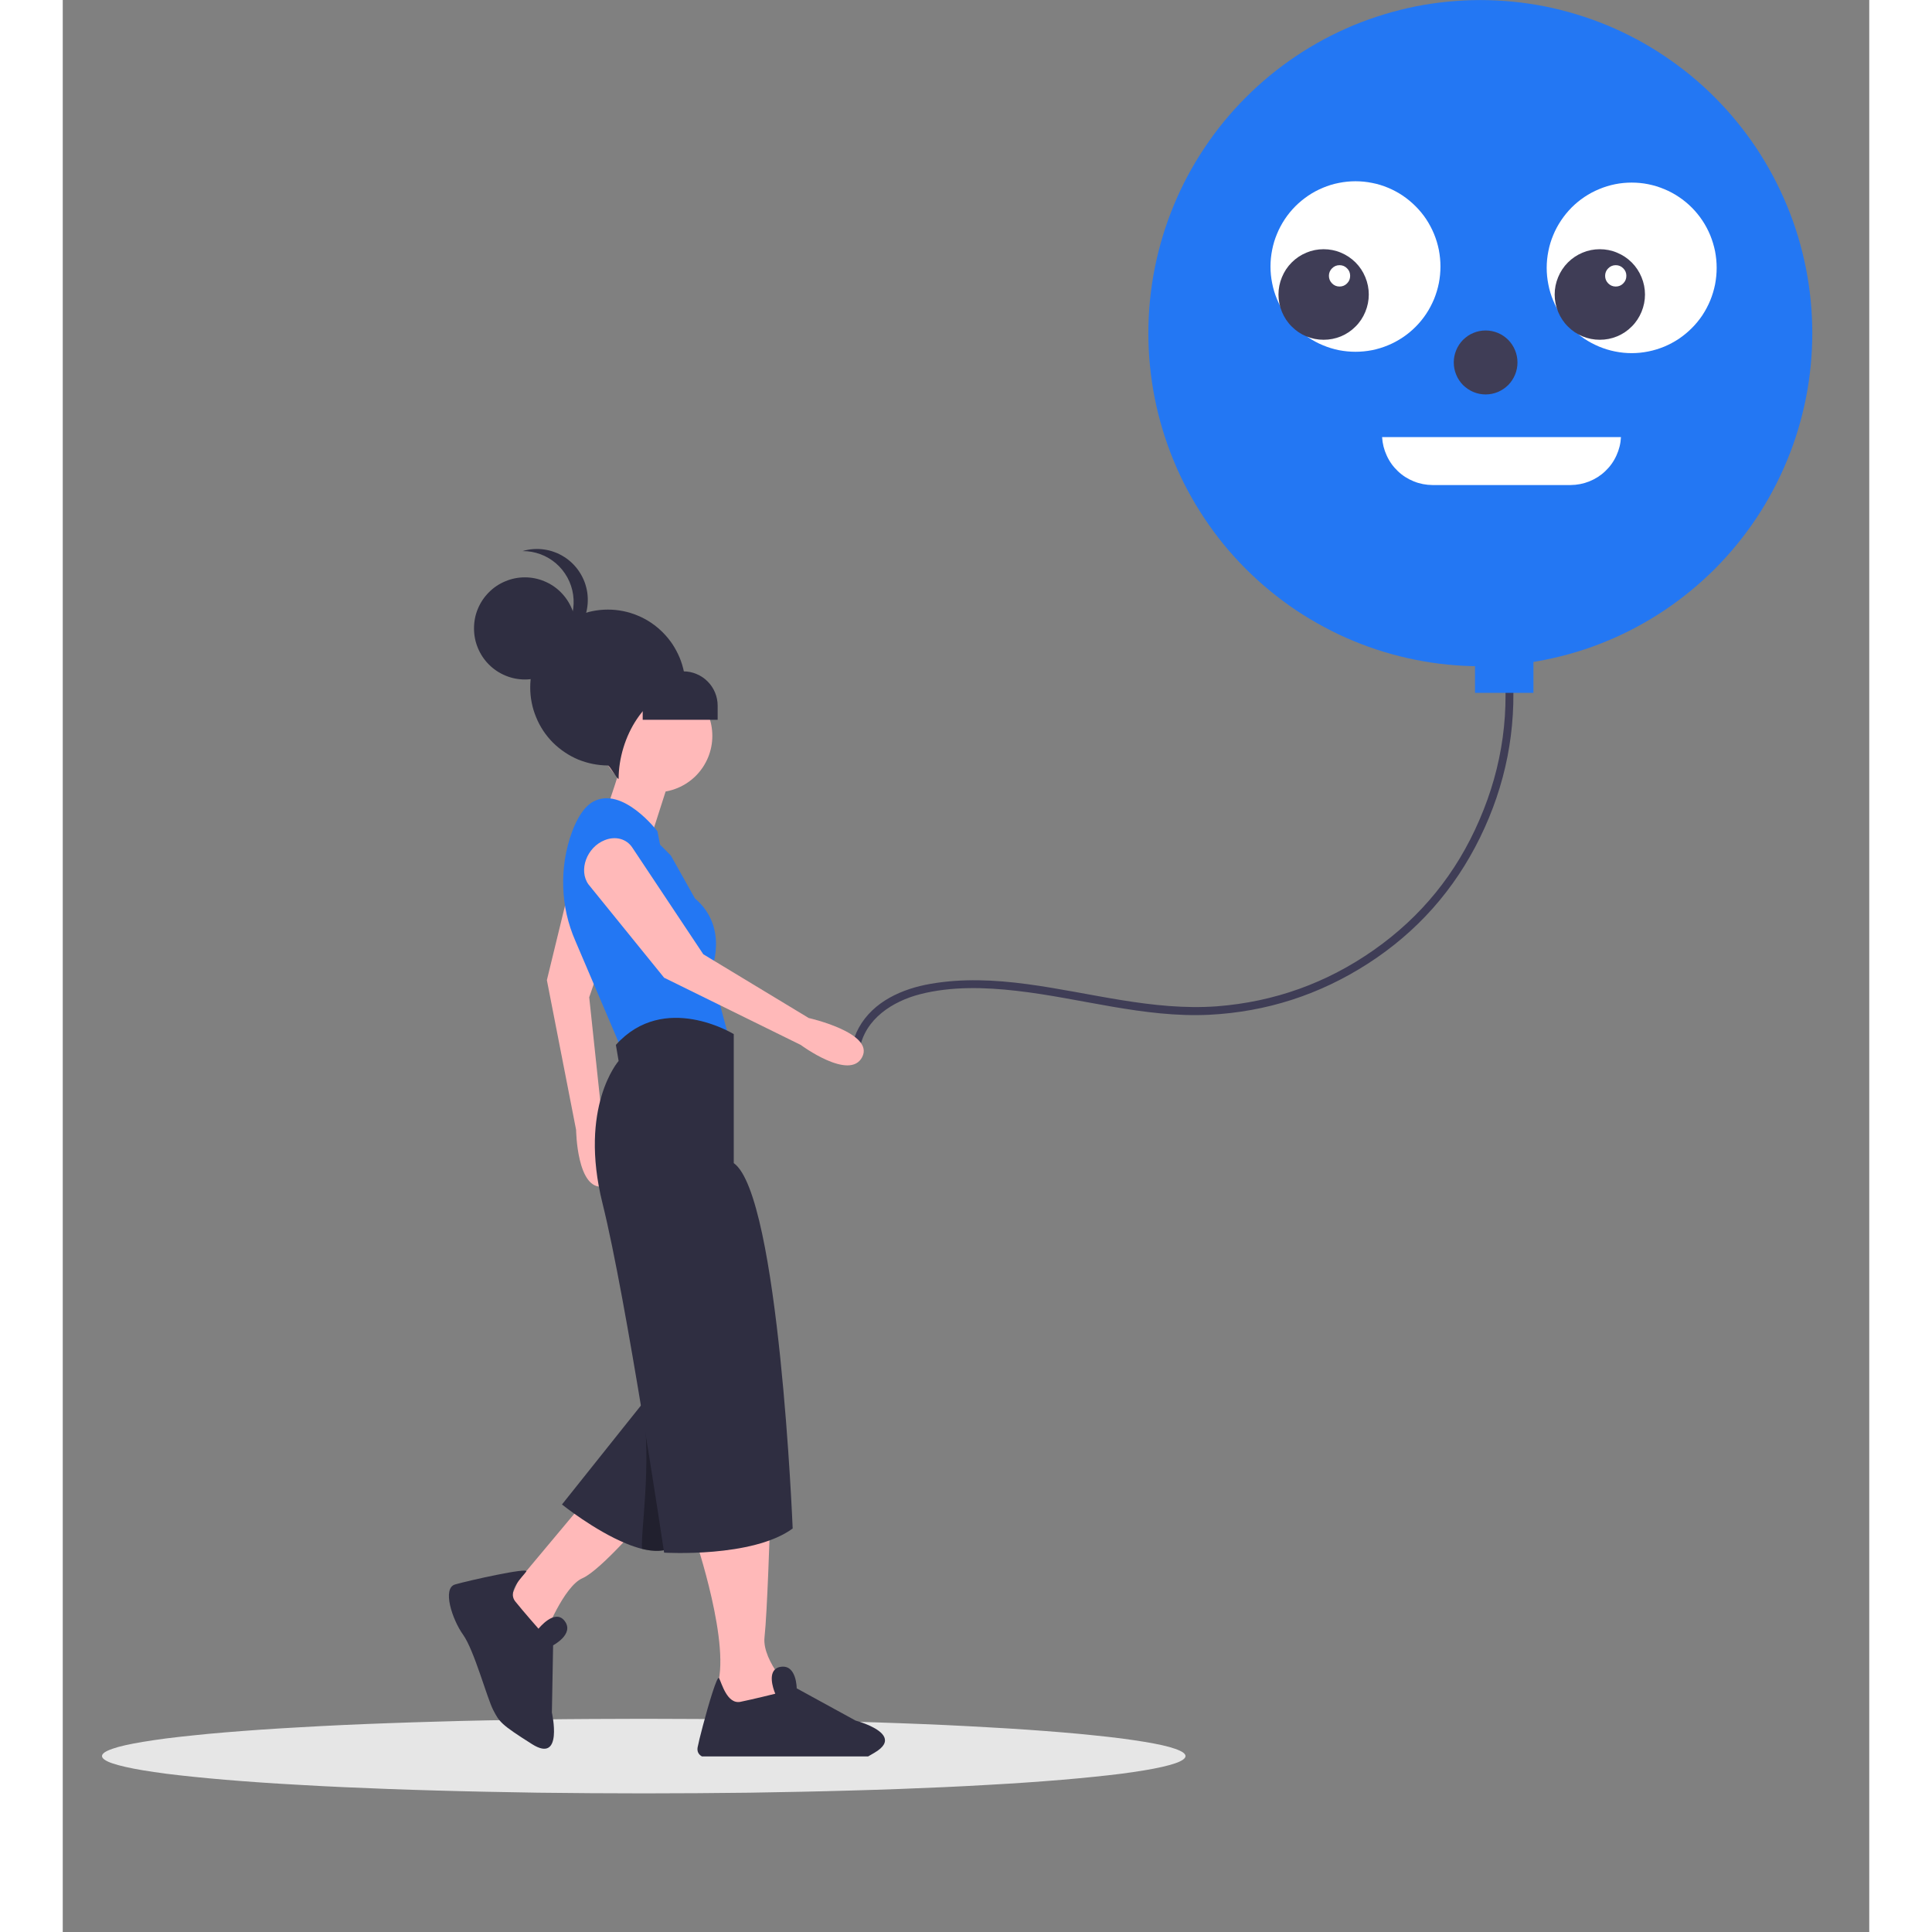 <?xml version="1.0" encoding="UTF-8"?> <svg xmlns="http://www.w3.org/2000/svg" xmlns:xlink="http://www.w3.org/1999/xlink" width="151" zoomAndPan="magnify" viewBox="0 0 114 121.92" height="151" preserveAspectRatio="xMidYMid meet" version="1.2"><rect x="0" y="0" width="114" height="121.92" fill="#808080" stroke="none"/><defs><clipPath id="3d734c34e6"><path d="M 2.477 108 L 71 108 L 71 113.176 L 2.477 113.176 Z M 2.477 108 "></path></clipPath><clipPath id="3399437201"><path d="M 68 0 L 110.406 0 L 110.406 43 L 68 43 Z M 68 0 "></path></clipPath></defs><g id="2a6bc581b0"><g clip-rule="nonzero" clip-path="url(#3d734c34e6)"><path style=" stroke:none;fill-rule:nonzero;fill:#e6e6e6;fill-opacity:1;" d="M 70.852 110.816 C 70.852 110.895 70.797 110.973 70.688 111.047 C 70.578 111.125 70.414 111.203 70.195 111.277 C 69.977 111.352 69.707 111.426 69.383 111.5 C 69.055 111.574 68.68 111.648 68.25 111.719 C 67.824 111.789 67.344 111.859 66.816 111.93 C 66.289 111.996 65.715 112.062 65.09 112.125 C 64.469 112.191 63.805 112.25 63.094 112.312 C 62.383 112.371 61.633 112.43 60.84 112.484 C 60.047 112.539 59.219 112.59 58.355 112.637 C 57.488 112.688 56.59 112.734 55.66 112.777 C 54.727 112.816 53.77 112.859 52.781 112.895 C 51.793 112.93 50.781 112.965 49.746 112.992 C 48.715 113.023 47.66 113.047 46.59 113.07 C 45.516 113.094 44.434 113.113 43.336 113.129 C 42.234 113.141 41.129 113.152 40.016 113.16 C 38.902 113.168 37.785 113.172 36.664 113.172 C 35.543 113.172 34.43 113.168 33.312 113.16 C 32.199 113.152 31.094 113.141 29.996 113.129 C 28.895 113.113 27.812 113.094 26.738 113.07 C 25.668 113.047 24.617 113.023 23.582 112.992 C 22.547 112.965 21.535 112.93 20.547 112.895 C 19.562 112.859 18.602 112.816 17.672 112.777 C 16.738 112.734 15.84 112.688 14.977 112.637 C 14.109 112.59 13.281 112.539 12.488 112.484 C 11.699 112.43 10.945 112.371 10.234 112.312 C 9.527 112.25 8.859 112.191 8.238 112.125 C 7.617 112.062 7.039 111.996 6.512 111.93 C 5.984 111.859 5.508 111.789 5.078 111.719 C 4.648 111.648 4.273 111.574 3.949 111.5 C 3.621 111.426 3.352 111.352 3.133 111.277 C 2.914 111.203 2.75 111.125 2.641 111.047 C 2.531 110.973 2.477 110.895 2.477 110.816 C 2.477 110.742 2.531 110.664 2.641 110.586 C 2.75 110.512 2.914 110.434 3.133 110.359 C 3.352 110.281 3.621 110.207 3.949 110.133 C 4.273 110.062 4.648 109.988 5.078 109.918 C 5.508 109.848 5.984 109.777 6.512 109.707 C 7.039 109.641 7.617 109.574 8.238 109.512 C 8.859 109.445 9.527 109.383 10.234 109.324 C 10.945 109.266 11.699 109.207 12.488 109.152 C 13.281 109.098 14.109 109.047 14.977 109 C 15.84 108.949 16.738 108.902 17.672 108.859 C 18.602 108.816 19.562 108.777 20.547 108.742 C 21.535 108.707 22.547 108.672 23.582 108.645 C 24.617 108.613 25.668 108.586 26.738 108.566 C 27.812 108.543 28.895 108.523 29.996 108.508 C 31.094 108.492 32.199 108.484 33.312 108.477 C 34.43 108.469 35.543 108.465 36.664 108.465 C 37.785 108.465 38.902 108.469 40.016 108.477 C 41.129 108.484 42.234 108.492 43.336 108.508 C 44.434 108.523 45.516 108.543 46.59 108.566 C 47.66 108.586 48.715 108.613 49.746 108.645 C 50.781 108.672 51.793 108.707 52.781 108.742 C 53.77 108.777 54.727 108.816 55.66 108.859 C 56.59 108.902 57.488 108.949 58.355 109 C 59.219 109.047 60.047 109.098 60.84 109.152 C 61.633 109.207 62.383 109.266 63.094 109.324 C 63.805 109.383 64.469 109.445 65.09 109.512 C 65.715 109.574 66.289 109.641 66.816 109.707 C 67.344 109.777 67.824 109.848 68.25 109.918 C 68.68 109.988 69.055 110.062 69.383 110.133 C 69.707 110.207 69.977 110.281 70.195 110.359 C 70.414 110.434 70.578 110.512 70.688 110.586 C 70.797 110.664 70.852 110.742 70.852 110.816 Z M 70.852 110.816 "></path></g><path style=" stroke:none;fill-rule:nonzero;fill:#3f3d56;fill-opacity:1;" d="M 50.293 66.188 C 50.629 64.297 52.367 63.188 54.098 62.742 C 56.074 62.234 58.184 62.297 60.195 62.527 C 64.246 62.988 68.223 64.234 72.336 64.039 C 75.973 63.855 79.32 62.773 82.383 60.797 C 85.465 58.805 87.816 56.16 89.434 52.863 C 91.062 49.543 91.75 46.039 91.492 42.352 C 91.457 41.898 91.406 41.453 91.344 41.004 C 91.301 40.684 90.812 40.82 90.859 41.137 C 91.359 44.812 90.871 48.348 89.398 51.746 C 87.949 55.113 85.73 57.848 82.738 59.949 C 79.758 62.039 76.457 63.223 72.832 63.504 C 68.773 63.801 64.832 62.633 60.844 62.102 C 58.828 61.832 56.773 61.734 54.762 62.086 C 52.98 62.395 51.156 63.195 50.238 64.852 C 50.031 65.227 49.887 65.629 49.809 66.055 C 49.754 66.371 50.238 66.508 50.293 66.188 Z M 50.293 66.188 "></path><g clip-rule="nonzero" clip-path="url(#3399437201)"><path style=" stroke:none;fill-rule:nonzero;fill:#2377f3;fill-opacity:1;" d="M 110.406 21.023 C 110.406 21.711 110.371 22.398 110.305 23.082 C 110.238 23.77 110.137 24.449 110.004 25.125 C 109.867 25.801 109.703 26.465 109.504 27.125 C 109.305 27.785 109.074 28.43 108.809 29.066 C 108.547 29.703 108.254 30.324 107.93 30.93 C 107.609 31.539 107.254 32.129 106.875 32.699 C 106.492 33.273 106.086 33.824 105.648 34.359 C 105.215 34.891 104.754 35.398 104.27 35.887 C 103.785 36.371 103.277 36.836 102.746 37.27 C 102.215 37.707 101.664 38.117 101.094 38.5 C 100.523 38.883 99.938 39.234 99.332 39.559 C 98.727 39.887 98.105 40.18 97.473 40.441 C 96.84 40.707 96.195 40.938 95.539 41.137 C 94.879 41.336 94.215 41.504 93.543 41.637 C 92.871 41.773 92.191 41.875 91.508 41.941 C 90.828 42.008 90.141 42.043 89.457 42.043 C 88.77 42.043 88.086 42.008 87.402 41.941 C 86.719 41.875 86.043 41.773 85.367 41.637 C 84.695 41.504 84.031 41.336 83.375 41.137 C 82.719 40.938 82.074 40.707 81.438 40.441 C 80.805 40.18 80.188 39.887 79.582 39.559 C 78.977 39.234 78.387 38.883 77.816 38.5 C 77.246 38.117 76.695 37.707 76.168 37.27 C 75.637 36.836 75.129 36.371 74.645 35.887 C 74.156 35.398 73.699 34.891 73.262 34.359 C 72.828 33.824 72.418 33.273 72.039 32.699 C 71.656 32.129 71.305 31.539 70.98 30.93 C 70.656 30.324 70.363 29.703 70.102 29.066 C 69.84 28.43 69.609 27.785 69.41 27.125 C 69.211 26.465 69.043 25.801 68.91 25.125 C 68.777 24.449 68.676 23.77 68.609 23.082 C 68.539 22.398 68.508 21.711 68.508 21.023 C 68.508 20.336 68.539 19.648 68.609 18.961 C 68.676 18.277 68.777 17.598 68.91 16.922 C 69.043 16.246 69.211 15.582 69.41 14.922 C 69.609 14.262 69.84 13.613 70.102 12.98 C 70.363 12.344 70.656 11.723 70.98 11.113 C 71.305 10.508 71.656 9.918 72.039 9.344 C 72.418 8.773 72.828 8.219 73.262 7.688 C 73.699 7.156 74.156 6.648 74.645 6.16 C 75.129 5.672 75.637 5.211 76.168 4.773 C 76.695 4.34 77.246 3.93 77.816 3.547 C 78.387 3.164 78.977 2.809 79.582 2.484 C 80.188 2.16 80.805 1.867 81.438 1.602 C 82.074 1.34 82.719 1.109 83.375 0.91 C 84.031 0.707 84.695 0.543 85.367 0.406 C 86.043 0.273 86.719 0.172 87.402 0.105 C 88.086 0.039 88.77 0.004 89.457 0.004 C 90.141 0.004 90.828 0.039 91.508 0.105 C 92.191 0.172 92.871 0.273 93.543 0.406 C 94.215 0.543 94.879 0.707 95.539 0.91 C 96.195 1.109 96.84 1.34 97.473 1.602 C 98.105 1.867 98.727 2.16 99.332 2.484 C 99.938 2.809 100.523 3.164 101.094 3.547 C 101.664 3.93 102.215 4.34 102.746 4.773 C 103.277 5.211 103.785 5.672 104.27 6.16 C 104.754 6.648 105.215 7.156 105.648 7.688 C 106.086 8.219 106.492 8.773 106.875 9.344 C 107.254 9.918 107.609 10.508 107.93 11.113 C 108.254 11.723 108.547 12.344 108.809 12.98 C 109.074 13.613 109.305 14.262 109.504 14.922 C 109.703 15.582 109.867 16.246 110.004 16.922 C 110.137 17.598 110.238 18.277 110.305 18.961 C 110.371 19.648 110.406 20.336 110.406 21.023 Z M 110.406 21.023 "></path></g><path style=" stroke:none;fill-rule:nonzero;fill:#ffffff;fill-opacity:1;" d="M 86.941 16.82 C 86.941 17.172 86.906 17.523 86.84 17.867 C 86.77 18.215 86.668 18.551 86.535 18.879 C 86.398 19.203 86.234 19.516 86.039 19.809 C 85.844 20.102 85.621 20.375 85.371 20.625 C 85.121 20.875 84.852 21.098 84.559 21.293 C 84.266 21.488 83.957 21.656 83.633 21.789 C 83.305 21.926 82.973 22.027 82.625 22.098 C 82.281 22.164 81.93 22.199 81.578 22.199 C 81.227 22.199 80.879 22.164 80.531 22.098 C 80.188 22.027 79.852 21.926 79.527 21.789 C 79.203 21.656 78.891 21.488 78.602 21.293 C 78.309 21.098 78.035 20.875 77.785 20.625 C 77.539 20.375 77.316 20.102 77.121 19.809 C 76.926 19.516 76.758 19.203 76.625 18.879 C 76.488 18.551 76.387 18.215 76.32 17.867 C 76.25 17.523 76.215 17.172 76.215 16.82 C 76.215 16.465 76.25 16.117 76.32 15.77 C 76.387 15.422 76.488 15.086 76.625 14.762 C 76.758 14.434 76.926 14.125 77.121 13.828 C 77.316 13.535 77.539 13.266 77.785 13.016 C 78.035 12.766 78.309 12.543 78.602 12.344 C 78.891 12.148 79.203 11.984 79.527 11.848 C 79.852 11.711 80.188 11.609 80.531 11.543 C 80.879 11.473 81.227 11.438 81.578 11.438 C 81.93 11.438 82.281 11.473 82.625 11.543 C 82.973 11.609 83.305 11.711 83.633 11.848 C 83.957 11.984 84.266 12.148 84.559 12.344 C 84.852 12.543 85.121 12.766 85.371 13.016 C 85.621 13.266 85.844 13.535 86.039 13.828 C 86.234 14.125 86.398 14.434 86.535 14.762 C 86.668 15.086 86.77 15.422 86.84 15.77 C 86.906 16.117 86.941 16.465 86.941 16.82 Z M 86.941 16.82 "></path><path style=" stroke:none;fill-rule:nonzero;fill:#ffffff;fill-opacity:1;" d="M 83.258 27.582 C 83.281 27.988 83.379 28.379 83.551 28.75 C 83.719 29.121 83.953 29.449 84.25 29.73 C 84.543 30.012 84.883 30.227 85.262 30.379 C 85.637 30.531 86.031 30.605 86.438 30.609 L 95.152 30.609 C 95.562 30.605 95.953 30.531 96.332 30.379 C 96.711 30.227 97.051 30.012 97.344 29.73 C 97.641 29.449 97.875 29.121 98.043 28.75 C 98.215 28.379 98.312 27.988 98.332 27.582 Z M 83.258 27.582 "></path><path style=" stroke:none;fill-rule:nonzero;fill:#3f3d56;fill-opacity:1;" d="M 82.418 18.586 C 82.418 18.965 82.344 19.328 82.199 19.68 C 82.055 20.027 81.852 20.34 81.582 20.605 C 81.316 20.875 81.008 21.082 80.66 21.227 C 80.309 21.371 79.945 21.441 79.566 21.441 C 79.191 21.441 78.828 21.371 78.477 21.227 C 78.129 21.082 77.82 20.875 77.555 20.605 C 77.285 20.34 77.082 20.027 76.938 19.68 C 76.793 19.328 76.719 18.965 76.719 18.586 C 76.719 18.207 76.793 17.84 76.938 17.492 C 77.082 17.141 77.285 16.832 77.555 16.562 C 77.82 16.297 78.129 16.09 78.477 15.945 C 78.828 15.797 79.191 15.727 79.566 15.727 C 79.945 15.727 80.309 15.797 80.66 15.945 C 81.008 16.09 81.316 16.297 81.582 16.562 C 81.852 16.832 82.055 17.141 82.199 17.492 C 82.344 17.84 82.418 18.207 82.418 18.586 Z M 82.418 18.586 "></path><path style=" stroke:none;fill-rule:nonzero;fill:#ffffff;fill-opacity:1;" d="M 81.242 17.406 C 81.242 17.594 81.18 17.75 81.047 17.883 C 80.918 18.016 80.758 18.082 80.574 18.082 C 80.387 18.082 80.23 18.016 80.098 17.883 C 79.969 17.75 79.902 17.594 79.902 17.406 C 79.902 17.223 79.969 17.062 80.098 16.934 C 80.23 16.801 80.387 16.734 80.574 16.734 C 80.758 16.734 80.918 16.801 81.047 16.934 C 81.18 17.062 81.242 17.223 81.242 17.406 Z M 81.242 17.406 "></path><path style=" stroke:none;fill-rule:nonzero;fill:#ffffff;fill-opacity:1;" d="M 104.371 16.902 C 104.371 17.258 104.336 17.605 104.27 17.953 C 104.199 18.301 104.098 18.637 103.965 18.961 C 103.828 19.289 103.664 19.598 103.469 19.895 C 103.273 20.188 103.051 20.457 102.801 20.707 C 102.551 20.957 102.281 21.18 101.988 21.379 C 101.695 21.574 101.387 21.738 101.062 21.875 C 100.734 22.008 100.398 22.113 100.055 22.18 C 99.711 22.25 99.359 22.285 99.008 22.285 C 98.656 22.285 98.309 22.25 97.961 22.18 C 97.617 22.113 97.281 22.008 96.957 21.875 C 96.633 21.738 96.32 21.574 96.027 21.379 C 95.738 21.18 95.465 20.957 95.215 20.707 C 94.969 20.457 94.746 20.188 94.551 19.895 C 94.355 19.598 94.188 19.289 94.055 18.961 C 93.918 18.637 93.816 18.301 93.75 17.953 C 93.68 17.605 93.645 17.258 93.645 16.902 C 93.645 16.551 93.68 16.199 93.75 15.852 C 93.816 15.508 93.918 15.172 94.055 14.844 C 94.188 14.516 94.355 14.207 94.551 13.914 C 94.746 13.621 94.969 13.348 95.215 13.098 C 95.465 12.848 95.738 12.625 96.027 12.43 C 96.32 12.234 96.633 12.066 96.957 11.934 C 97.281 11.797 97.617 11.695 97.961 11.625 C 98.309 11.555 98.656 11.523 99.008 11.523 C 99.359 11.523 99.711 11.555 100.055 11.625 C 100.398 11.695 100.734 11.797 101.062 11.934 C 101.387 12.066 101.695 12.234 101.988 12.43 C 102.281 12.625 102.551 12.848 102.801 13.098 C 103.051 13.348 103.273 13.621 103.469 13.914 C 103.664 14.207 103.828 14.516 103.965 14.844 C 104.098 15.172 104.199 15.508 104.27 15.852 C 104.336 16.199 104.371 16.551 104.371 16.902 Z M 104.371 16.902 "></path><path style=" stroke:none;fill-rule:nonzero;fill:#3f3d56;fill-opacity:1;" d="M 99.848 18.586 C 99.848 18.965 99.773 19.328 99.629 19.68 C 99.484 20.027 99.281 20.34 99.012 20.605 C 98.746 20.875 98.438 21.082 98.086 21.227 C 97.738 21.371 97.375 21.441 96.996 21.441 C 96.621 21.441 96.258 21.371 95.906 21.227 C 95.559 21.082 95.25 20.875 94.984 20.605 C 94.715 20.34 94.512 20.027 94.367 19.68 C 94.223 19.328 94.148 18.965 94.148 18.586 C 94.148 18.207 94.223 17.84 94.367 17.492 C 94.512 17.141 94.715 16.832 94.984 16.562 C 95.25 16.297 95.559 16.09 95.906 15.945 C 96.258 15.797 96.621 15.727 96.996 15.727 C 97.375 15.727 97.738 15.797 98.086 15.945 C 98.438 16.09 98.746 16.297 99.012 16.562 C 99.281 16.832 99.484 17.141 99.629 17.492 C 99.773 17.84 99.848 18.207 99.848 18.586 Z M 99.848 18.586 "></path><path style=" stroke:none;fill-rule:nonzero;fill:#ffffff;fill-opacity:1;" d="M 98.672 17.406 C 98.672 17.594 98.609 17.75 98.477 17.883 C 98.348 18.016 98.188 18.082 98.004 18.082 C 97.816 18.082 97.66 18.016 97.527 17.883 C 97.398 17.75 97.332 17.594 97.332 17.406 C 97.332 17.223 97.398 17.062 97.527 16.934 C 97.66 16.801 97.816 16.734 98.004 16.734 C 98.188 16.734 98.348 16.801 98.477 16.934 C 98.609 17.062 98.672 17.223 98.672 17.406 Z M 98.672 17.406 "></path><path style=" stroke:none;fill-rule:nonzero;fill:#3f3d56;fill-opacity:1;" d="M 91.801 22.871 C 91.801 23.141 91.75 23.398 91.648 23.645 C 91.547 23.891 91.402 24.109 91.215 24.301 C 91.023 24.488 90.809 24.633 90.562 24.738 C 90.312 24.84 90.059 24.891 89.793 24.891 C 89.523 24.891 89.27 24.84 89.023 24.738 C 88.773 24.633 88.559 24.488 88.367 24.301 C 88.18 24.109 88.035 23.891 87.934 23.645 C 87.832 23.398 87.781 23.141 87.781 22.871 C 87.781 22.605 87.832 22.348 87.934 22.102 C 88.035 21.852 88.18 21.637 88.367 21.445 C 88.559 21.258 88.773 21.109 89.023 21.008 C 89.27 20.906 89.523 20.855 89.793 20.855 C 90.059 20.855 90.312 20.906 90.562 21.008 C 90.809 21.109 91.023 21.258 91.215 21.445 C 91.402 21.637 91.547 21.852 91.648 22.102 C 91.75 22.348 91.801 22.605 91.801 22.871 Z M 91.801 22.871 "></path><path style=" stroke:none;fill-rule:nonzero;fill:#2377f3;fill-opacity:1;" d="M 89.121 40.867 L 92.809 40.867 L 92.809 43.723 L 89.121 43.723 Z M 89.121 40.867 "></path><path style=" stroke:none;fill-rule:nonzero;fill:#ffb9b9;fill-opacity:1;" d="M 39.895 97.051 C 39.895 97.051 42.258 104 41.246 106.543 L 44.285 109.258 L 46.145 106.883 C 46.145 106.883 44.117 104.848 44.285 103.324 C 44.457 101.797 44.625 96.371 44.625 96.371 Z M 39.895 97.051 "></path><path style=" stroke:none;fill-rule:nonzero;fill:#2f2e41;fill-opacity:1;" d="M 51.215 110.613 C 51.074 110.695 50.945 110.77 50.824 110.84 L 40.336 110.84 C 40.113 110.715 40.023 110.523 40.062 110.273 C 40.109 110.023 40.234 109.512 40.391 108.922 C 40.758 107.527 41.301 105.707 41.414 105.898 C 41.418 105.898 41.418 105.902 41.418 105.902 C 41.582 106.203 41.918 107.562 42.766 107.395 C 43.609 107.223 44.965 106.883 44.965 106.883 C 44.965 106.883 44.48 105.797 44.941 105.355 C 45.043 105.262 45.164 105.203 45.301 105.188 C 46.316 105.02 46.316 106.543 46.316 106.543 L 50.031 108.578 C 50.352 108.668 50.664 108.781 50.969 108.922 C 51.723 109.277 52.469 109.883 51.215 110.613 Z M 51.215 110.613 "></path><path style=" stroke:none;fill-rule:nonzero;fill:#ffb9b9;fill-opacity:1;" d="M 33.133 94.508 L 28.738 99.762 L 27.559 102.477 L 29.078 103.66 L 30.43 103.152 C 30.43 103.152 31.613 100.102 32.797 99.594 C 33.977 99.082 36.852 95.691 36.852 95.691 Z M 33.133 94.508 "></path><path style=" stroke:none;fill-rule:nonzero;fill:#2f2e41;fill-opacity:1;" d="M 42.344 90.473 L 40.102 94.641 L 38.496 97.625 C 37.984 97.93 37.297 97.926 36.562 97.746 C 36.219 97.656 35.883 97.543 35.555 97.406 C 33.543 96.582 31.504 94.941 31.504 94.941 L 35.363 90.102 L 36.625 88.523 L 36.922 88.148 L 38.363 88.766 L 40.91 89.855 Z M 42.344 90.473 "></path><path style=" stroke:none;fill-rule:nonzero;fill:#ffb9b9;fill-opacity:1;" d="M 32.344 54.484 L 30.551 61.852 L 32.395 71.301 C 32.395 71.301 32.441 75.168 34.129 74.871 C 35.816 74.578 34.047 70.684 34.047 70.684 L 33.223 62.934 L 35.863 55.277 C 36.078 54.656 35.805 53.992 35.188 53.613 C 34.141 52.973 32.656 53.426 32.344 54.484 Z M 32.344 54.484 "></path><path style=" stroke:none;fill-rule:nonzero;fill:#ffb9b9;fill-opacity:1;" d="M 38.625 48.133 L 37.105 52.879 L 34.23 51.355 C 34.23 51.355 35.414 47.965 35.414 47.453 C 35.414 46.945 38.625 48.133 38.625 48.133 Z M 38.625 48.133 "></path><path style=" stroke:none;fill-rule:nonzero;fill:#ffb9b9;fill-opacity:1;" d="M 40.992 46.438 C 40.992 46.91 40.902 47.363 40.723 47.801 C 40.539 48.238 40.285 48.621 39.953 48.957 C 39.617 49.289 39.234 49.547 38.801 49.727 C 38.367 49.906 37.914 50 37.441 50 C 36.973 50 36.52 49.906 36.086 49.727 C 35.648 49.547 35.266 49.289 34.934 48.957 C 34.602 48.621 34.344 48.238 34.164 47.801 C 33.984 47.363 33.895 46.91 33.895 46.438 C 33.895 45.965 33.984 45.512 34.164 45.074 C 34.344 44.641 34.602 44.254 34.934 43.918 C 35.266 43.586 35.648 43.328 36.086 43.148 C 36.52 42.969 36.973 42.879 37.441 42.879 C 37.914 42.879 38.367 42.969 38.801 43.148 C 39.234 43.328 39.617 43.586 39.953 43.918 C 40.285 44.254 40.539 44.641 40.723 45.074 C 40.902 45.512 40.992 45.965 40.992 46.438 Z M 40.992 46.438 "></path><path style=" stroke:none;fill-rule:nonzero;fill:#2377f3;fill-opacity:1;" d="M 38.371 53.984 L 37.695 53.305 L 37.527 52.457 C 37.527 52.457 35.328 49.574 33.473 50.59 C 32.891 50.91 32.457 51.641 32.137 52.496 C 31.73 53.617 31.547 54.77 31.582 55.961 C 31.617 57.152 31.875 58.293 32.352 59.383 L 35.328 66.359 L 42.09 65.684 L 40.906 61.273 C 40.906 61.273 42.09 58.562 39.895 56.695 Z M 38.371 53.984 "></path><path style=" stroke:none;fill-rule:nonzero;fill:#000000;fill-opacity:0.3;" d="M 42.344 90.473 L 40.102 94.641 L 38.496 97.625 C 37.984 97.93 37.297 97.926 36.562 97.746 C 36.434 96.887 37.199 92.352 36.598 88.656 L 36.625 88.523 L 36.922 88.148 L 38.363 88.766 L 40.91 89.855 Z M 42.344 90.473 "></path><path style=" stroke:none;fill-rule:nonzero;fill:#2f2e41;fill-opacity:1;" d="M 42.344 65.258 C 42.344 65.258 37.949 62.547 34.906 65.938 L 35.078 66.953 C 35.078 66.953 32.543 69.836 34.062 75.941 C 35.582 82.043 37.949 97.98 37.949 97.98 C 37.949 97.98 43.527 98.32 46.062 96.457 C 46.062 96.457 45.215 75.43 42.344 73.398 Z M 42.344 65.258 "></path><path style=" stroke:none;fill-rule:nonzero;fill:#ffb9b9;fill-opacity:1;" d="M 33.18 55.816 L 37.949 61.699 L 46.566 65.938 C 46.566 65.938 49.664 68.234 50.449 66.707 C 51.238 65.18 47.074 64.242 47.074 64.242 L 40.422 60.219 L 35.938 53.48 C 35.574 52.934 34.883 52.746 34.207 53.016 C 33.066 53.461 32.531 54.926 33.18 55.816 Z M 33.18 55.816 "></path><path style=" stroke:none;fill-rule:nonzero;fill:#2f2e41;fill-opacity:1;" d="M 30.023 102.781 C 30.023 102.781 31.059 101.473 31.676 102.297 C 32.297 103.121 30.945 103.828 30.945 103.828 L 30.867 108.074 C 30.867 108.074 31.605 111.324 29.617 110.066 C 27.633 108.812 27.555 108.664 27.164 107.91 C 26.773 107.16 25.965 104.141 25.266 103.164 C 24.57 102.191 23.934 100.23 24.758 99.988 C 25.586 99.746 29.441 98.887 29.25 99.172 C 29.059 99.461 28.016 100.387 28.559 101.062 C 29.098 101.734 30.023 102.781 30.023 102.781 Z M 30.023 102.781 "></path><path style=" stroke:none;fill-rule:nonzero;fill:#2f2e41;fill-opacity:1;" d="M 39.301 43.398 C 39.301 43.395 39.301 43.391 39.301 43.387 C 39.301 43.062 39.27 42.742 39.207 42.426 C 39.145 42.109 39.051 41.801 38.93 41.504 C 38.805 41.207 38.652 40.922 38.477 40.652 C 38.297 40.387 38.094 40.137 37.867 39.91 C 37.637 39.68 37.391 39.477 37.125 39.297 C 36.855 39.117 36.574 38.965 36.277 38.844 C 35.98 38.719 35.672 38.625 35.355 38.562 C 35.043 38.5 34.723 38.469 34.402 38.469 C 34.078 38.469 33.762 38.5 33.445 38.562 C 33.129 38.625 32.824 38.719 32.523 38.844 C 32.227 38.965 31.945 39.117 31.68 39.297 C 31.41 39.477 31.164 39.68 30.934 39.91 C 30.707 40.137 30.504 40.387 30.324 40.652 C 30.148 40.922 29.996 41.207 29.875 41.504 C 29.75 41.801 29.656 42.109 29.594 42.426 C 29.531 42.742 29.5 43.062 29.5 43.387 C 29.5 43.707 29.531 44.027 29.594 44.344 C 29.656 44.66 29.75 44.969 29.875 45.266 C 29.996 45.566 30.148 45.848 30.324 46.117 C 30.504 46.387 30.707 46.633 30.934 46.863 C 31.164 47.09 31.41 47.293 31.68 47.473 C 31.945 47.652 32.227 47.805 32.523 47.93 C 32.824 48.051 33.129 48.145 33.445 48.207 C 33.762 48.27 34.078 48.305 34.402 48.305 C 34.516 48.305 34.965 49.156 35.078 49.152 C 35.082 46.555 36.758 43.574 39.301 43.398 Z M 39.301 43.398 "></path><path style=" stroke:none;fill-rule:nonzero;fill:#2f2e41;fill-opacity:1;" d="M 32.371 39.656 C 32.371 40.082 32.293 40.492 32.129 40.887 C 31.965 41.281 31.734 41.633 31.434 41.934 C 31.133 42.234 30.785 42.469 30.391 42.633 C 29.996 42.797 29.586 42.879 29.16 42.879 C 28.738 42.879 28.328 42.797 27.934 42.633 C 27.539 42.469 27.191 42.234 26.891 41.934 C 26.59 41.633 26.359 41.281 26.195 40.887 C 26.031 40.492 25.953 40.082 25.953 39.656 C 25.953 39.227 26.031 38.816 26.195 38.422 C 26.359 38.027 26.59 37.68 26.891 37.379 C 27.191 37.074 27.539 36.844 27.934 36.68 C 28.328 36.516 28.738 36.434 29.16 36.434 C 29.586 36.434 29.996 36.516 30.391 36.68 C 30.785 36.844 31.133 37.074 31.434 37.379 C 31.734 37.68 31.965 38.027 32.129 38.422 C 32.293 38.816 32.371 39.227 32.371 39.656 Z M 32.371 39.656 "></path><path style=" stroke:none;fill-rule:nonzero;fill:#2f2e41;fill-opacity:1;" d="M 29.016 34.777 C 29.402 34.773 29.777 34.84 30.141 34.973 C 30.504 35.105 30.832 35.301 31.125 35.551 C 31.418 35.805 31.656 36.102 31.844 36.441 C 32.031 36.781 32.152 37.145 32.207 37.527 C 32.262 37.914 32.25 38.293 32.168 38.672 C 32.086 39.055 31.941 39.406 31.73 39.734 C 31.523 40.059 31.262 40.34 30.953 40.57 C 30.645 40.801 30.301 40.973 29.93 41.082 C 30.16 41.082 30.387 41.055 30.613 41.008 C 30.836 40.957 31.055 40.883 31.262 40.789 C 31.473 40.691 31.668 40.574 31.852 40.438 C 32.035 40.297 32.203 40.141 32.355 39.965 C 32.504 39.793 32.633 39.602 32.746 39.398 C 32.855 39.195 32.941 38.984 33.004 38.762 C 33.07 38.543 33.109 38.316 33.125 38.086 C 33.141 37.855 33.133 37.625 33.102 37.398 C 33.066 37.168 33.012 36.949 32.93 36.73 C 32.848 36.516 32.746 36.309 32.621 36.117 C 32.496 35.922 32.352 35.742 32.191 35.582 C 32.027 35.418 31.848 35.273 31.656 35.152 C 31.461 35.027 31.258 34.922 31.039 34.844 C 30.824 34.762 30.602 34.707 30.375 34.676 C 30.148 34.641 29.918 34.637 29.691 34.652 C 29.461 34.668 29.234 34.711 29.016 34.777 Z M 29.016 34.777 "></path><path style=" stroke:none;fill-rule:nonzero;fill:#2f2e41;fill-opacity:1;" d="M 36.598 42.367 L 39.168 42.367 C 39.457 42.367 39.73 42.422 39.996 42.535 C 40.262 42.645 40.492 42.801 40.695 43.004 C 40.898 43.207 41.055 43.441 41.164 43.707 C 41.273 43.973 41.328 44.246 41.328 44.535 L 41.328 45.422 L 36.598 45.422 Z M 36.598 42.367 "></path></g></svg> 